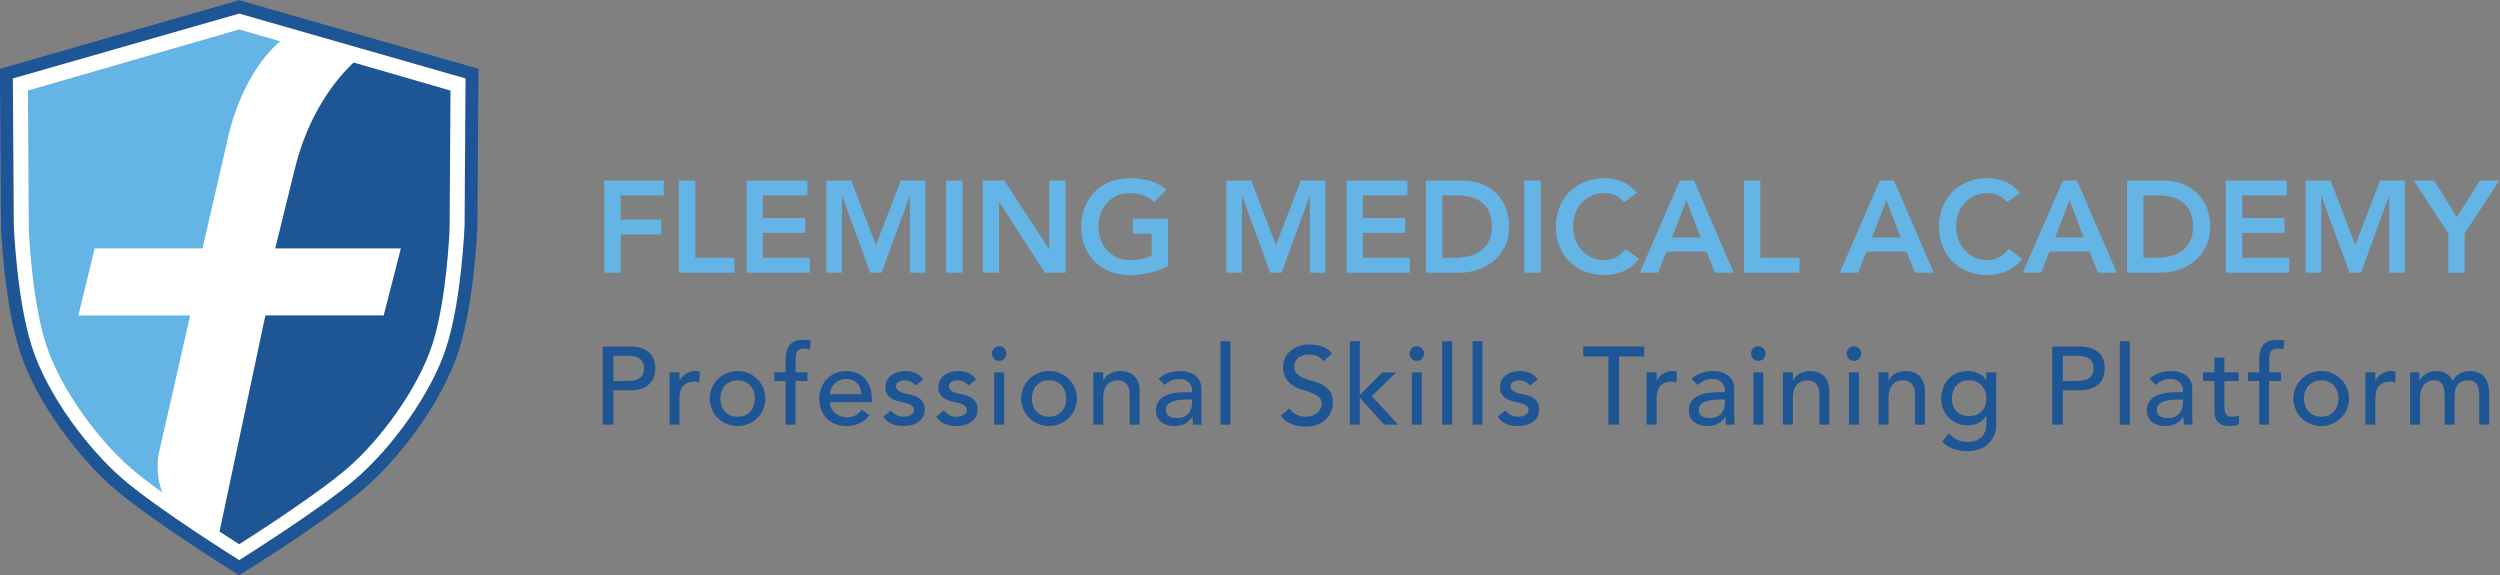 <?xml version="1.0" encoding="UTF-8" standalone="no"?>
<svg
   xmlns:dc="http://purl.org/dc/elements/1.1/"
   xmlns:cc="http://creativecommons.org/ns#"
   xmlns:rdf="http://www.w3.org/1999/02/22-rdf-syntax-ns#"
   xmlns:svg="http://www.w3.org/2000/svg"
   xmlns="http://www.w3.org/2000/svg"
   xmlns:sodipodi="http://sodipodi.sourceforge.net/DTD/sodipodi-0.dtd"
   xmlns:inkscape="http://www.inkscape.org/namespaces/inkscape"
   version="1.1"
   id="svg2"
   xml:space="preserve"
   width="780.307"
   height="179.539"
   viewBox="0 0 780.307 179.539"
   sodipodi:docname="fleming-medical-academy-header-v2.svg"
   inkscape:version="1.0.1 (3bc2e813f5, 2020-09-07)"><rect x="0" y="0" width="780.307" height="179.539" fill="#808080" stroke="none"/><title
     id="title1390">Fleming Medical Academy</title><defs
     id="defs6"><clipPath
       clipPathUnits="userSpaceOnUse"
       id="clipPath18"><path
         d="M 0,252.458 H 710.719 V 0 H 0 Z"
         id="path16" /></clipPath></defs><sodipodi:namedview
     pagecolor="#ffffff"
     bordercolor="#666666"
     borderopacity="1"
     objecttolerance="10"
     gridtolerance="10"
     guidetolerance="10"
     inkscape:pageopacity="0"
     inkscape:pageshadow="2"
     inkscape:window-width="1920"
     inkscape:window-height="1017"
     id="namedview4"
     showgrid="false"
     fit-margin-top="0"
     fit-margin-left="0"
     fit-margin-right="0"
     fit-margin-bottom="0"
     inkscape:zoom="1.2916498"
     inkscape:cx="397.12089"
     inkscape:cy="96.737952"
     inkscape:window-x="-8"
     inkscape:window-y="-8"
     inkscape:window-maximized="1"
     inkscape:current-layer="g10" /><g
     id="g10"
     inkscape:groupmode="layer"
     inkscape:label="Fleming Medical Academy Logo_FA"
     transform="matrix(1.333,0,0,-1.333,-83.66,258.075)"><g
       id="g1388"><g
         id="g20"
         transform="translate(118.768,191.834)"><path
           d="m 0,0 -0.809,-0.231 -51.642,-14.802 -2.139,-0.613 0.014,-2.227 0.219,-33.559 v -0.047 l 0.002,-0.047 c 0.027,-0.707 0.713,-17.447 4.297,-28.547 3.956,-12.25 14.006,-24.901 21.671,-31.471 8.17,-7.002 26.073,-18.219 26.831,-18.693 L 0,-131.21 l 1.556,0.973 c 0.758,0.474 18.661,11.691 26.831,18.693 7.664,6.57 17.715,19.22 21.671,31.471 3.584,11.1 4.27,27.84 4.297,28.547 l 0.002,0.047 v 0.047 l 0.219,33.559 0.014,2.227 -2.14,0.613 -51.641,14.802 z"
           style="fill:#ffffff;fill-opacity:1;fill-rule:nonzero;stroke:none"
           id="path22" /></g><g
         id="g24"
         transform="translate(118.768,193.557)"><path
           d="m 0,0 -0.83,-0.238 -52.997,-15.19 -2.196,-0.629 0.014,-2.285 0.225,-34.44 v -0.049 l 0.002,-0.048 c 0.028,-0.725 0.732,-17.905 4.41,-29.296 4.059,-12.572 14.374,-25.555 22.24,-32.296 8.384,-7.187 26.757,-18.698 27.535,-19.185 l 1.597,-0.998 1.597,0.998 c 0.778,0.487 19.151,11.998 27.535,19.185 7.866,6.741 18.18,19.723 22.24,32.296 3.677,11.391 4.381,28.571 4.41,29.296 l 0.002,0.048 v 0.049 l 0.225,34.44 0.014,2.285 -2.196,0.629 -52.997,15.19 z m 0,-3.132 52.998,-15.19 -0.225,-34.44 c 0,0 -0.674,-17.36 -4.267,-28.488 C 44.913,-92.377 35.481,-105.063 27.172,-112.185 18.863,-119.307 0,-131.103 0,-131.103 c 0,0 -18.864,11.796 -27.173,18.918 -8.308,7.122 -17.74,19.808 -21.333,30.935 -3.593,11.128 -4.267,28.488 -4.267,28.488 l -0.225,34.44 L 0,-3.132"
           style="fill:#1e5594;fill-opacity:1;fill-rule:nonzero;stroke:none"
           id="path26" /></g><g
         id="g28"
         transform="translate(99.804,86.827)"><path
           d="m 0,0 7.49,32.909 h -26.173 l 3.798,15.7 h 25.257 l 5.752,24.94 c 0,0 2.603,15.003 12.411,23.566 l -9.572,2.768 -49.474,-14.308 0.209,-32.441 c 0,0 0.629,-16.351 3.984,-26.833 3.354,-10.482 12.158,-22.432 19.915,-29.14 1.975,-1.709 4.591,-3.703 7.391,-5.726 C 0.078,-6.301 -0.362,-3.494 0,0"
           style="fill:#64b5e6;fill-opacity:1;fill-rule:nonzero;stroke:none"
           id="path30" /></g><g
         id="g32"
         transform="translate(145.563,178.96)"><path
           d="m 0,0 c -2.277,-2.118 -4.685,-4.937 -7.047,-8.702 -3.101,-4.945 -5.301,-10.401 -6.695,-16.069 l -4.614,-18.753 H 11.057 L 7.039,-59.213 H -20.665 L -31.4,-109.825 c 2.756,-1.8 4.605,-2.967 4.605,-2.967 0,0 17.609,11.11 25.366,17.819 7.757,6.708 16.561,18.659 19.915,29.14 C 21.841,-55.351 22.47,-39 22.47,-39 l 0.209,32.441 z"
           style="fill:#1e5594;fill-opacity:1;fill-rule:nonzero;stroke:none"
           id="path34" /></g></g><g
       id="g36"
       transform="translate(204.24,151.325)"><path
         d="M 0,0 H 13.924 V -3.473 H 3.839 v -5.668 h 9.506 v -3.472 H 3.839 v -8.958 H 0 Z"
         style="fill:#64b5e6;fill-opacity:1;fill-rule:nonzero;stroke:none"
         id="path38" /></g><g
       id="g40"
       transform="translate(221.728,151.325)"><path
         d="m 0,0 h 3.839 v -18.098 h 9.171 v -3.473 H 0 Z"
         style="fill:#64b5e6;fill-opacity:1;fill-rule:nonzero;stroke:none"
         id="path42" /></g><g
       id="g44"
       transform="translate(237.542,151.325)"><path
         d="M 0,0 H 14.289 V -3.473 H 3.839 v -5.301 h 9.902 v -3.474 H 3.839 v -5.85 h 10.999 v -3.473 H 0 Z"
         style="fill:#64b5e6;fill-opacity:1;fill-rule:nonzero;stroke:none"
         id="path46" /></g><g
       id="g48"
       transform="translate(256.248,151.325)"><path
         d="M 0,0 H 5.851 L 11.608,-15.112 17.429,0 h 5.788 V -21.571 H 19.561 V -3.656 H 19.5 l -6.551,-17.915 h -2.68 L 3.718,-3.656 H 3.656 V -21.571 H 0 Z"
         style="fill:#64b5e6;fill-opacity:1;fill-rule:nonzero;stroke:none"
         id="path50" /></g><path
       d="m 284.279,151.325 h 3.839 v -21.571 h -3.839 z"
       style="fill:#64b5e6;fill-opacity:1;fill-rule:nonzero;stroke:none"
       id="path52" /><g
       id="g54"
       transform="translate(292.841,151.325)"><path
         d="M 0,0 H 5.088 L 15.539,-16.026 H 15.6 V 0 h 3.838 V -21.571 H 14.563 L 3.899,-5.027 H 3.839 V -21.571 H 0 Z"
         style="fill:#64b5e6;fill-opacity:1;fill-rule:nonzero;stroke:none"
         id="path56" /></g><g
       id="g58"
       transform="translate(336.257,131.337)"><path
         d="m 0,0 c -2.661,-1.422 -5.637,-2.133 -8.927,-2.133 -1.666,0 -3.194,0.27 -4.586,0.808 -1.391,0.538 -2.59,1.3 -3.594,2.285 -1.006,0.985 -1.793,2.168 -2.362,3.55 -0.569,1.381 -0.853,2.914 -0.853,4.6 0,1.727 0.284,3.295 0.853,4.707 0.569,1.412 1.356,2.616 2.362,3.612 1.004,0.994 2.203,1.761 3.594,2.3 1.392,0.538 2.92,0.807 4.586,0.807 1.646,0 3.189,-0.198 4.631,-0.595 1.442,-0.395 2.732,-1.101 3.869,-2.117 L -3.26,14.96 c -0.69,0.671 -1.528,1.188 -2.513,1.555 -0.986,0.365 -2.027,0.547 -3.123,0.547 -1.118,0 -2.128,-0.198 -3.032,-0.593 -0.904,-0.397 -1.681,-0.945 -2.331,-1.646 -0.65,-0.701 -1.153,-1.518 -1.508,-2.453 -0.356,-0.934 -0.533,-1.939 -0.533,-3.016 0,-1.158 0.177,-2.224 0.533,-3.199 0.355,-0.975 0.858,-1.818 1.508,-2.529 0.65,-0.711 1.427,-1.27 2.331,-1.676 0.904,-0.406 1.914,-0.609 3.032,-0.609 0.974,0 1.893,0.092 2.757,0.274 0.863,0.183 1.63,0.467 2.3,0.854 V 7.557 H -8.257 V 11.03 H 0 Z"
         style="fill:#64b5e6;fill-opacity:1;fill-rule:nonzero;stroke:none"
         id="path60" /></g><g
       id="g62"
       transform="translate(349.907,151.325)"><path
         d="M 0,0 H 5.851 L 11.608,-15.112 17.429,0 h 5.788 V -21.571 H 19.561 V -3.656 H 19.5 l -6.551,-17.915 h -2.68 L 3.718,-3.656 H 3.656 V -21.571 H 0 Z"
         style="fill:#64b5e6;fill-opacity:1;fill-rule:nonzero;stroke:none"
         id="path64" /></g><g
       id="g66"
       transform="translate(378.03,151.325)"><path
         d="M 0,0 H 14.289 V -3.473 H 3.839 v -5.301 h 9.902 v -3.474 H 3.839 v -5.85 h 10.999 v -3.473 H 0 Z"
         style="fill:#64b5e6;fill-opacity:1;fill-rule:nonzero;stroke:none"
         id="path68" /></g><g
       id="g70"
       transform="translate(403.348,133.227)"><path
         d="m 0,0 c 1.198,0 2.33,0.137 3.396,0.411 1.067,0.275 1.997,0.701 2.789,1.279 0.792,0.58 1.417,1.331 1.874,2.255 0.457,0.924 0.685,2.046 0.685,3.367 0,1.299 -0.203,2.417 -0.609,3.352 -0.406,0.934 -0.971,1.69 -1.692,2.27 -0.72,0.579 -1.574,1.005 -2.558,1.279 -0.987,0.274 -2.068,0.412 -3.245,0.412 H -2.864 V 0 Z m -6.703,18.098 h 8.5 c 1.422,0 2.793,-0.218 4.113,-0.656 1.32,-0.436 2.488,-1.101 3.504,-1.995 1.016,-0.894 1.828,-2.016 2.438,-3.367 0.609,-1.351 0.914,-2.939 0.914,-4.768 0,-1.848 -0.351,-3.448 -1.051,-4.798 C 11.014,1.162 10.11,0.046 9.003,-0.838 7.896,-1.722 6.667,-2.382 5.316,-2.818 3.965,-3.256 2.64,-3.474 1.34,-3.474 h -8.043 z"
         style="fill:#64b5e6;fill-opacity:1;fill-rule:nonzero;stroke:none"
         id="path72" /></g><path
       d="m 419.678,151.325 h 3.839 v -21.571 h -3.839 z"
       style="fill:#64b5e6;fill-opacity:1;fill-rule:nonzero;stroke:none"
       id="path74" /><g
       id="g76"
       transform="translate(443.048,146.267)"><path
         d="m 0,0 c -0.792,0.854 -1.56,1.422 -2.301,1.706 -0.741,0.284 -1.488,0.427 -2.239,0.427 -1.117,0 -2.128,-0.198 -3.031,-0.594 -0.905,-0.396 -1.682,-0.944 -2.331,-1.645 -0.651,-0.702 -1.154,-1.519 -1.508,-2.454 -0.357,-0.934 -0.533,-1.939 -0.533,-3.015 0,-1.158 0.176,-2.225 0.533,-3.199 0.354,-0.976 0.857,-1.819 1.508,-2.53 0.649,-0.711 1.426,-1.269 2.331,-1.675 0.903,-0.407 1.914,-0.61 3.031,-0.61 0.873,0 1.722,0.208 2.544,0.625 0.823,0.416 1.589,1.081 2.301,1.995 l 3.168,-2.254 c -0.975,-1.34 -2.163,-2.316 -3.565,-2.925 -1.401,-0.61 -2.894,-0.914 -4.478,-0.914 -1.666,0 -3.195,0.269 -4.586,0.807 -1.392,0.538 -2.59,1.3 -3.595,2.285 -1.006,0.986 -1.793,2.168 -2.361,3.55 -0.57,1.381 -0.854,2.914 -0.854,4.601 0,1.726 0.284,3.295 0.854,4.707 0.568,1.412 1.355,2.615 2.361,3.611 1.005,0.994 2.203,1.762 3.595,2.3 1.391,0.538 2.92,0.807 4.586,0.807 1.462,0 2.818,-0.258 4.067,-0.777 C 0.746,4.312 1.909,3.433 2.985,2.194 Z"
         style="fill:#64b5e6;fill-opacity:1;fill-rule:nonzero;stroke:none"
         id="path78" /></g><g
       id="g80"
       transform="translate(460.963,137.98)"><path
         d="M 0,0 -3.32,8.774 -6.703,0 Z m -4.875,13.345 h 3.321 L 7.739,-8.227 H 3.352 l -2.011,4.936 h -9.354 l -1.95,-4.936 h -4.296 z"
         style="fill:#64b5e6;fill-opacity:1;fill-rule:nonzero;stroke:none"
         id="path82" /></g><g
       id="g84"
       transform="translate(471.109,151.325)"><path
         d="m 0,0 h 3.839 v -18.098 h 9.171 v -3.473 H 0 Z"
         style="fill:#64b5e6;fill-opacity:1;fill-rule:nonzero;stroke:none"
         id="path86" /></g><g
       id="g88"
       transform="translate(507.792,137.98)"><path
         d="M 0,0 -3.32,8.774 -6.703,0 Z m -4.875,13.345 h 3.321 L 7.739,-8.227 H 3.352 l -2.011,4.936 h -9.354 l -1.95,-4.936 h -4.296 z"
         style="fill:#64b5e6;fill-opacity:1;fill-rule:nonzero;stroke:none"
         id="path90" /></g><g
       id="g92"
       transform="translate(532.746,146.267)"><path
         d="m 0,0 c -0.792,0.854 -1.56,1.422 -2.301,1.706 -0.741,0.284 -1.488,0.427 -2.239,0.427 -1.117,0 -2.128,-0.198 -3.031,-0.594 -0.905,-0.396 -1.682,-0.944 -2.331,-1.645 -0.651,-0.702 -1.154,-1.519 -1.508,-2.454 -0.357,-0.934 -0.533,-1.939 -0.533,-3.015 0,-1.158 0.176,-2.225 0.533,-3.199 0.354,-0.976 0.857,-1.819 1.508,-2.53 0.649,-0.711 1.426,-1.269 2.331,-1.675 0.903,-0.407 1.914,-0.61 3.031,-0.61 0.873,0 1.722,0.208 2.544,0.625 0.823,0.416 1.589,1.081 2.301,1.995 l 3.168,-2.254 c -0.975,-1.34 -2.163,-2.316 -3.565,-2.925 -1.401,-0.61 -2.894,-0.914 -4.478,-0.914 -1.666,0 -3.195,0.269 -4.586,0.807 -1.392,0.538 -2.59,1.3 -3.595,2.285 -1.006,0.986 -1.793,2.168 -2.361,3.55 -0.57,1.381 -0.854,2.914 -0.854,4.601 0,1.726 0.284,3.295 0.854,4.707 0.568,1.412 1.355,2.615 2.361,3.611 1.005,0.994 2.203,1.762 3.595,2.3 1.391,0.538 2.92,0.807 4.586,0.807 1.462,0 2.818,-0.258 4.067,-0.777 C 0.746,4.312 1.909,3.433 2.985,2.194 Z"
         style="fill:#64b5e6;fill-opacity:1;fill-rule:nonzero;stroke:none"
         id="path94" /></g><g
       id="g96"
       transform="translate(550.66,137.98)"><path
         d="M 0,0 -3.32,8.774 -6.703,0 Z m -4.875,13.345 h 3.321 L 7.739,-8.227 H 3.352 l -2.011,4.936 h -9.354 l -1.95,-4.936 h -4.296 z"
         style="fill:#64b5e6;fill-opacity:1;fill-rule:nonzero;stroke:none"
         id="path98" /></g><g
       id="g100"
       transform="translate(567.51,133.227)"><path
         d="m 0,0 c 1.198,0 2.33,0.137 3.396,0.411 1.067,0.275 1.997,0.701 2.789,1.279 0.792,0.58 1.417,1.331 1.874,2.255 0.457,0.924 0.685,2.046 0.685,3.367 0,1.299 -0.203,2.417 -0.609,3.352 -0.406,0.934 -0.971,1.69 -1.692,2.27 -0.72,0.579 -1.574,1.005 -2.558,1.279 -0.987,0.274 -2.068,0.412 -3.245,0.412 H -2.864 V 0 Z m -6.703,18.098 h 8.5 c 1.422,0 2.793,-0.218 4.113,-0.656 1.32,-0.436 2.488,-1.101 3.504,-1.995 1.016,-0.894 1.828,-2.016 2.438,-3.367 0.609,-1.351 0.914,-2.939 0.914,-4.768 0,-1.848 -0.351,-3.448 -1.051,-4.798 C 11.014,1.162 10.11,0.046 9.003,-0.838 7.896,-1.722 6.667,-2.382 5.316,-2.818 3.965,-3.256 2.64,-3.474 1.34,-3.474 h -8.043 z"
         style="fill:#64b5e6;fill-opacity:1;fill-rule:nonzero;stroke:none"
         id="path102" /></g><g
       id="g104"
       transform="translate(583.931,151.325)"><path
         d="M 0,0 H 14.289 V -3.473 H 3.839 v -5.301 h 9.902 v -3.474 H 3.839 v -5.85 h 10.999 v -3.473 H 0 Z"
         style="fill:#64b5e6;fill-opacity:1;fill-rule:nonzero;stroke:none"
         id="path106" /></g><g
       id="g108"
       transform="translate(602.638,151.325)"><path
         d="M 0,0 H 5.851 L 11.608,-15.112 17.429,0 h 5.788 V -21.571 H 19.561 V -3.656 H 19.5 l -6.551,-17.915 h -2.68 L 3.718,-3.656 H 3.656 V -21.571 H 0 Z"
         style="fill:#64b5e6;fill-opacity:1;fill-rule:nonzero;stroke:none"
         id="path110" /></g><g
       id="g112"
       transform="translate(636.031,138.985)"><path
         d="M 0,0 -8.104,12.34 H -3.29 L 2.011,3.748 7.374,12.34 h 4.57 L 3.839,0 V -9.231 H 0 Z"
         style="fill:#64b5e6;fill-opacity:1;fill-rule:nonzero;stroke:none"
         id="path114" /></g><g
       id="g1378"><g
         id="g116"
         transform="translate(206.378,104.401)"><path
           d="M 0,0 H 3.258 C 3.74,0 4.219,0.039 4.692,0.117 5.167,0.194 5.589,0.337 5.96,0.543 6.33,0.75 6.628,1.048 6.852,1.436 7.075,1.823 7.187,2.327 7.187,2.948 7.187,3.568 7.075,4.072 6.852,4.461 6.628,4.849 6.33,5.146 5.96,5.353 5.589,5.56 5.167,5.701 4.692,5.779 4.219,5.856 3.74,5.896 3.258,5.896 H 0 Z M -2.482,8.067 H 3.956 C 5.128,8.067 6.093,7.908 6.852,7.589 7.61,7.27 8.209,6.865 8.648,6.374 9.088,5.883 9.394,5.331 9.566,4.719 9.738,4.107 9.825,3.517 9.825,2.948 9.825,2.379 9.738,1.788 9.566,1.177 9.394,0.564 9.088,0.014 8.648,-0.478 8.209,-0.969 7.61,-1.374 6.852,-1.693 6.093,-2.013 5.128,-2.172 3.956,-2.172 H 0 v -8.066 h -2.482 z"
           style="fill:#1e5594;fill-opacity:1;fill-rule:nonzero;stroke:none"
           id="path118" /></g><g
         id="g120"
         transform="translate(219.538,106.418)"><path
           d="m 0,0 h 2.327 v -1.888 h 0.052 c 0.155,0.327 0.362,0.624 0.621,0.892 0.258,0.267 0.547,0.495 0.866,0.685 0.319,0.19 0.667,0.34 1.047,0.453 C 5.292,0.254 5.671,0.31 6.051,0.31 6.43,0.31 6.774,0.258 7.085,0.154 L 6.981,-2.354 c -0.19,0.052 -0.379,0.095 -0.569,0.13 -0.189,0.035 -0.379,0.052 -0.568,0.052 -1.138,0 -2.009,-0.319 -2.612,-0.957 C 2.629,-3.767 2.327,-4.758 2.327,-6.103 v -6.153 H 0 Z"
           style="fill:#1e5594;fill-opacity:1;fill-rule:nonzero;stroke:none"
           id="path122" /></g><g
         id="g124"
         transform="translate(231.431,100.29)"><path
           d="m 0,0 c 0,-0.621 0.095,-1.194 0.284,-1.72 0.19,-0.525 0.457,-0.973 0.802,-1.344 0.345,-0.371 0.767,-0.664 1.267,-0.879 0.5,-0.216 1.06,-0.324 1.68,-0.324 0.621,0 1.181,0.108 1.681,0.324 0.5,0.215 0.922,0.508 1.267,0.879 0.344,0.371 0.612,0.819 0.801,1.344 0.19,0.526 0.285,1.099 0.285,1.72 0,0.62 -0.095,1.193 -0.285,1.719 C 7.593,2.245 7.325,2.692 6.981,3.063 6.636,3.435 6.214,3.727 5.714,3.942 5.214,4.158 4.654,4.266 4.033,4.266 3.413,4.266 2.853,4.158 2.353,3.942 1.853,3.727 1.431,3.435 1.086,3.063 0.741,2.692 0.474,2.245 0.284,1.719 0.095,1.193 0,0.62 0,0 m -2.482,0 c 0,0.896 0.169,1.732 0.504,2.508 0.336,0.775 0.797,1.456 1.383,2.043 0.586,0.585 1.276,1.047 2.069,1.383 C 2.267,6.27 3.12,6.437 4.033,6.437 4.947,6.437 5.8,6.27 6.593,5.934 7.386,5.598 8.075,5.136 8.662,4.551 9.247,3.964 9.709,3.283 10.045,2.508 10.381,1.732 10.549,0.896 10.549,0 c 0,-0.896 -0.168,-1.737 -0.504,-2.521 C 9.709,-3.306 9.247,-3.986 8.662,-4.563 8.075,-5.142 7.386,-5.598 6.593,-5.934 5.8,-6.271 4.947,-6.438 4.033,-6.438 c -0.913,0 -1.766,0.167 -2.559,0.504 -0.793,0.336 -1.483,0.792 -2.069,1.371 -0.586,0.577 -1.047,1.257 -1.383,2.042 -0.335,0.784 -0.504,1.625 -0.504,2.521"
           style="fill:#1e5594;fill-opacity:1;fill-rule:nonzero;stroke:none"
           id="path126" /></g><g
         id="g128"
         transform="translate(246.712,104.401)"><path
           d="M 0,0 H -2.638 V 2.018 H 0 v 2.74 c 0,1.638 0.314,2.857 0.943,3.658 0.63,0.802 1.711,1.203 3.245,1.203 0.259,0 0.531,-0.01 0.815,-0.026 C 5.287,9.575 5.594,9.523 5.921,9.438 L 5.662,7.369 C 5.438,7.455 5.223,7.516 5.016,7.55 4.81,7.585 4.585,7.602 4.344,7.602 3.913,7.602 3.568,7.537 3.31,7.408 3.051,7.278 2.849,7.094 2.702,6.853 2.556,6.61 2.46,6.322 2.418,5.986 2.374,5.649 2.353,5.266 2.353,4.835 V 2.018 H 5.119 V 0 H 2.327 V -10.238 H 0 Z"
           style="fill:#1e5594;fill-opacity:1;fill-rule:nonzero;stroke:none"
           id="path130" /></g><g
         id="g132"
         transform="translate(264.423,101.298)"><path
           d="m 0,0 c -0.018,0.518 -0.1,0.991 -0.246,1.423 -0.147,0.431 -0.366,0.805 -0.659,1.124 -0.293,0.319 -0.659,0.569 -1.099,0.75 -0.439,0.181 -0.952,0.271 -1.538,0.271 -0.569,0 -1.091,-0.107 -1.564,-0.323 C -5.581,3.029 -5.981,2.749 -6.309,2.405 -6.637,2.06 -6.891,1.677 -7.071,1.254 -7.253,0.832 -7.343,0.414 -7.343,0 Z m -7.343,-1.861 c 0,-0.535 0.116,-1.022 0.349,-1.461 0.232,-0.44 0.539,-0.815 0.918,-1.125 0.379,-0.31 0.818,-0.552 1.318,-0.724 0.5,-0.172 1.018,-0.259 1.552,-0.259 0.724,0 1.352,0.169 1.888,0.505 0.534,0.336 1.025,0.779 1.473,1.331 l 1.758,-1.344 c -1.293,-1.672 -3.102,-2.508 -5.43,-2.508 -0.965,0 -1.839,0.164 -2.624,0.491 -0.785,0.327 -1.448,0.78 -1.991,1.357 -0.543,0.577 -0.961,1.259 -1.254,2.043 -0.293,0.784 -0.439,1.633 -0.439,2.547 0,0.913 0.159,1.762 0.478,2.547 0.319,0.784 0.758,1.465 1.319,2.042 0.559,0.577 1.228,1.03 2.004,1.357 0.775,0.328 1.62,0.492 2.534,0.492 1.086,0 2.004,-0.19 2.753,-0.569 C 0.013,4.481 0.629,3.986 1.111,3.374 1.594,2.763 1.943,2.073 2.159,1.306 2.374,0.539 2.482,-0.241 2.482,-1.034 v -0.827 z"
           style="fill:#1e5594;fill-opacity:1;fill-rule:nonzero;stroke:none"
           id="path134" /></g><g
         id="g136"
         transform="translate(277.117,103.341)"><path
           d="m 0,0 c -0.275,0.345 -0.616,0.634 -1.021,0.866 -0.405,0.233 -0.901,0.349 -1.487,0.349 -0.552,0 -1.03,-0.116 -1.434,-0.349 -0.406,-0.232 -0.608,-0.573 -0.608,-1.021 0,-0.363 0.116,-0.656 0.349,-0.879 0.232,-0.225 0.508,-0.405 0.827,-0.543 0.319,-0.139 0.659,-0.241 1.021,-0.311 0.363,-0.069 0.672,-0.129 0.931,-0.18 0.5,-0.121 0.97,-0.268 1.409,-0.44 0.44,-0.173 0.819,-0.396 1.138,-0.673 0.318,-0.275 0.568,-0.611 0.75,-1.007 C 2.056,-4.585 2.146,-5.067 2.146,-5.637 2.146,-6.326 2,-6.916 1.707,-7.407 1.413,-7.898 1.034,-8.3 0.569,-8.61 0.104,-8.92 -0.427,-9.145 -1.021,-9.282 -1.615,-9.42 -2.215,-9.489 -2.818,-9.489 c -1.017,0 -1.91,0.155 -2.676,0.466 -0.767,0.31 -1.452,0.878 -2.056,1.706 l 1.759,1.448 c 0.379,-0.38 0.801,-0.716 1.267,-1.009 0.465,-0.293 1.034,-0.439 1.706,-0.439 0.293,0 0.59,0.03 0.892,0.09 0.301,0.061 0.569,0.156 0.802,0.285 0.232,0.13 0.422,0.293 0.568,0.491 0.147,0.198 0.22,0.427 0.22,0.685 0,0.345 -0.107,0.629 -0.323,0.854 -0.216,0.224 -0.475,0.4 -0.776,0.529 -0.301,0.13 -0.621,0.234 -0.957,0.311 -0.336,0.077 -0.632,0.142 -0.891,0.194 -0.5,0.12 -0.975,0.258 -1.422,0.413 -0.449,0.155 -0.845,0.362 -1.19,0.621 -0.345,0.258 -0.621,0.585 -0.827,0.983 -0.207,0.396 -0.31,0.887 -0.31,1.473 0,0.638 0.133,1.194 0.4,1.668 0.268,0.474 0.621,0.866 1.061,1.176 0.439,0.311 0.939,0.543 1.499,0.698 0.56,0.156 1.125,0.233 1.694,0.233 C -1.551,3.387 -0.759,3.231 0,2.922 0.759,2.611 1.361,2.095 1.811,1.37 Z"
           style="fill:#1e5594;fill-opacity:1;fill-rule:nonzero;stroke:none"
           id="path138" /></g><g
         id="g140"
         transform="translate(289.502,103.341)"><path
           d="m 0,0 c -0.275,0.345 -0.616,0.634 -1.021,0.866 -0.405,0.233 -0.901,0.349 -1.487,0.349 -0.552,0 -1.03,-0.116 -1.434,-0.349 -0.406,-0.232 -0.608,-0.573 -0.608,-1.021 0,-0.363 0.116,-0.656 0.349,-0.879 0.232,-0.225 0.508,-0.405 0.827,-0.543 0.319,-0.139 0.659,-0.241 1.021,-0.311 0.363,-0.069 0.672,-0.129 0.931,-0.18 0.5,-0.121 0.97,-0.268 1.409,-0.44 0.44,-0.173 0.819,-0.396 1.138,-0.673 0.318,-0.275 0.568,-0.611 0.75,-1.007 C 2.056,-4.585 2.146,-5.067 2.146,-5.637 2.146,-6.326 2,-6.916 1.707,-7.407 1.413,-7.898 1.034,-8.3 0.569,-8.61 0.104,-8.92 -0.427,-9.145 -1.021,-9.282 -1.615,-9.42 -2.215,-9.489 -2.818,-9.489 c -1.017,0 -1.91,0.155 -2.676,0.466 -0.767,0.31 -1.452,0.878 -2.056,1.706 l 1.759,1.448 c 0.379,-0.38 0.801,-0.716 1.267,-1.009 0.465,-0.293 1.034,-0.439 1.706,-0.439 0.293,0 0.59,0.03 0.892,0.09 0.301,0.061 0.569,0.156 0.802,0.285 0.232,0.13 0.422,0.293 0.568,0.491 0.147,0.198 0.22,0.427 0.22,0.685 0,0.345 -0.107,0.629 -0.323,0.854 -0.216,0.224 -0.475,0.4 -0.776,0.529 -0.301,0.13 -0.621,0.234 -0.957,0.311 -0.336,0.077 -0.632,0.142 -0.891,0.194 -0.5,0.12 -0.975,0.258 -1.422,0.413 -0.449,0.155 -0.845,0.362 -1.19,0.621 -0.345,0.258 -0.621,0.585 -0.827,0.983 -0.207,0.396 -0.31,0.887 -0.31,1.473 0,0.638 0.133,1.194 0.4,1.668 0.268,0.474 0.621,0.866 1.061,1.176 0.439,0.311 0.939,0.543 1.499,0.698 0.56,0.156 1.125,0.233 1.694,0.233 C -1.551,3.387 -0.759,3.231 0,2.922 0.759,2.611 1.361,2.095 1.811,1.37 Z"
           style="fill:#1e5594;fill-opacity:1;fill-rule:nonzero;stroke:none"
           id="path142" /></g><path
         d="m 295.551,106.418 h 2.327 V 94.162 h -2.327 z m -0.543,4.396 c 0,0.465 0.168,0.865 0.504,1.202 0.336,0.336 0.738,0.504 1.203,0.504 0.465,0 0.866,-0.168 1.202,-0.504 0.336,-0.337 0.505,-0.737 0.505,-1.202 0,-0.466 -0.169,-0.866 -0.505,-1.203 -0.336,-0.336 -0.737,-0.504 -1.202,-0.504 -0.465,0 -0.867,0.168 -1.203,0.504 -0.336,0.337 -0.504,0.737 -0.504,1.203"
         style="fill:#1e5594;fill-opacity:1;fill-rule:nonzero;stroke:none"
         id="path144" /><g
         id="g146"
         transform="translate(304.368,100.29)"><path
           d="m 0,0 c 0,-0.621 0.095,-1.194 0.284,-1.72 0.19,-0.525 0.457,-0.973 0.802,-1.344 0.345,-0.371 0.767,-0.664 1.267,-0.879 0.5,-0.216 1.06,-0.324 1.68,-0.324 0.621,0 1.181,0.108 1.681,0.324 0.5,0.215 0.922,0.508 1.267,0.879 0.344,0.371 0.612,0.819 0.801,1.344 0.19,0.526 0.285,1.099 0.285,1.72 0,0.62 -0.095,1.193 -0.285,1.719 C 7.593,2.245 7.325,2.692 6.981,3.063 6.636,3.435 6.214,3.727 5.714,3.942 5.214,4.158 4.654,4.266 4.033,4.266 3.413,4.266 2.853,4.158 2.353,3.942 1.853,3.727 1.431,3.435 1.086,3.063 0.741,2.692 0.474,2.245 0.284,1.719 0.095,1.193 0,0.62 0,0 m -2.482,0 c 0,0.896 0.169,1.732 0.504,2.508 0.336,0.775 0.797,1.456 1.383,2.043 0.586,0.585 1.276,1.047 2.069,1.383 C 2.267,6.27 3.12,6.437 4.033,6.437 4.947,6.437 5.8,6.27 6.593,5.934 7.386,5.598 8.075,5.136 8.662,4.551 9.247,3.964 9.709,3.283 10.045,2.508 10.381,1.732 10.549,0.896 10.549,0 c 0,-0.896 -0.168,-1.737 -0.504,-2.521 C 9.709,-3.306 9.247,-3.986 8.662,-4.563 8.075,-5.142 7.386,-5.598 6.593,-5.934 5.8,-6.271 4.947,-6.438 4.033,-6.438 c -0.913,0 -1.766,0.167 -2.559,0.504 -0.793,0.336 -1.483,0.792 -2.069,1.371 -0.586,0.577 -1.047,1.257 -1.383,2.042 -0.335,0.784 -0.504,1.625 -0.504,2.521"
           style="fill:#1e5594;fill-opacity:1;fill-rule:nonzero;stroke:none"
           id="path148" /></g><g
         id="g150"
         transform="translate(318.743,106.418)"><path
           d="m 0,0 h 2.327 v -1.888 h 0.052 c 0.293,0.655 0.802,1.185 1.525,1.59 0.725,0.405 1.56,0.608 2.508,0.608 0.586,0 1.151,-0.09 1.694,-0.272 0.543,-0.181 1.017,-0.461 1.422,-0.84 0.405,-0.38 0.728,-0.866 0.97,-1.461 0.241,-0.594 0.361,-1.297 0.361,-2.107 v -7.886 H 8.532 v 7.239 c 0,0.57 -0.077,1.056 -0.232,1.461 -0.155,0.406 -0.363,0.733 -0.62,0.983 -0.259,0.25 -0.557,0.43 -0.893,0.543 -0.336,0.112 -0.684,0.168 -1.047,0.168 -0.482,0 -0.93,-0.077 -1.344,-0.233 C 3.982,-2.25 3.62,-2.495 3.31,-2.832 3,-3.168 2.758,-3.595 2.586,-4.111 2.413,-4.629 2.327,-5.24 2.327,-5.947 v -6.309 H 0 Z"
           style="fill:#1e5594;fill-opacity:1;fill-rule:nonzero;stroke:none"
           id="path152" /></g><g
         id="g154"
         transform="translate(340.643,100.058)"><path
           d="m 0,0 c -0.552,0 -1.116,-0.031 -1.693,-0.091 -0.578,-0.06 -1.104,-0.177 -1.578,-0.349 -0.474,-0.172 -0.862,-0.414 -1.163,-0.724 -0.301,-0.311 -0.453,-0.707 -0.453,-1.19 0,-0.707 0.238,-1.214 0.711,-1.525 0.475,-0.31 1.116,-0.465 1.927,-0.465 0.638,0 1.181,0.108 1.629,0.323 0.448,0.215 0.809,0.496 1.086,0.84 0.275,0.345 0.473,0.728 0.595,1.151 0.12,0.422 0.18,0.841 0.18,1.254 V 0 Z m -6.567,4.86 c 0.655,0.604 1.413,1.056 2.275,1.358 0.862,0.302 1.724,0.452 2.586,0.452 0.895,0 1.667,-0.112 2.313,-0.336 C 1.254,6.11 1.784,5.809 2.198,5.429 2.611,5.05 2.917,4.614 3.116,4.123 3.313,3.632 3.413,3.119 3.413,2.585 v -6.257 c 0,-0.431 0.009,-0.827 0.026,-1.189 0.017,-0.363 0.042,-0.707 0.078,-1.035 H 1.448 C 1.396,-5.275 1.37,-4.654 1.37,-4.034 H 1.318 c -0.516,-0.793 -1.129,-1.354 -1.835,-1.681 -0.707,-0.327 -1.525,-0.491 -2.457,-0.491 -0.568,0 -1.111,0.078 -1.629,0.233 -0.516,0.155 -0.968,0.388 -1.356,0.698 -0.389,0.31 -0.694,0.694 -0.918,1.151 -0.225,0.456 -0.337,0.986 -0.337,1.59 0,0.793 0.177,1.456 0.53,1.991 0.354,0.533 0.836,0.969 1.449,1.306 0.611,0.336 1.327,0.577 2.145,0.723 0.819,0.147 1.694,0.22 2.625,0.22 h 1.706 v 0.517 c 0,0.31 -0.06,0.621 -0.18,0.931 -0.122,0.31 -0.302,0.59 -0.543,0.84 -0.243,0.25 -0.543,0.448 -0.906,0.595 -0.362,0.146 -0.793,0.22 -1.293,0.22 -0.448,0 -0.84,-0.043 -1.175,-0.129 C -3.193,4.593 -3.499,4.485 -3.774,4.356 -4.051,4.227 -4.301,4.076 -4.524,3.903 -4.749,3.731 -4.964,3.567 -5.171,3.412 Z"
           style="fill:#1e5594;fill-opacity:1;fill-rule:nonzero;stroke:none"
           id="path156" /></g><path
         d="m 348.529,113.709 h 2.327 V 94.162 h -2.327 z"
         style="fill:#1e5594;fill-opacity:1;fill-rule:nonzero;stroke:none"
         id="path158" /><g
         id="g160"
         transform="translate(364.688,97.989)"><path
           d="m 0,0 c 0.448,-0.672 1.021,-1.168 1.72,-1.486 0.698,-0.32 1.418,-0.479 2.159,-0.479 0.413,0 0.836,0.065 1.267,0.194 0.43,0.129 0.823,0.324 1.176,0.583 0.353,0.257 0.642,0.577 0.866,0.956 C 7.412,0.146 7.524,0.586 7.524,1.086 7.524,1.793 7.3,2.331 6.852,2.702 6.403,3.073 5.848,3.383 5.185,3.633 4.521,3.883 3.797,4.124 3.013,4.357 2.228,4.59 1.504,4.913 0.841,5.326 c -0.664,0.414 -1.22,0.97 -1.668,1.668 -0.448,0.698 -0.672,1.642 -0.672,2.831 0,0.534 0.116,1.104 0.349,1.707 0.232,0.603 0.598,1.155 1.098,1.655 0.5,0.5 1.142,0.917 1.927,1.253 0.784,0.336 1.728,0.505 2.831,0.505 0.999,0 1.956,-0.138 2.87,-0.414 0.913,-0.276 1.715,-0.836 2.404,-1.68 L 7.964,11.015 c -0.311,0.482 -0.75,0.87 -1.318,1.164 -0.57,0.293 -1.216,0.439 -1.94,0.439 -0.689,0 -1.263,-0.091 -1.72,-0.271 C 2.529,12.165 2.163,11.933 1.888,11.648 1.612,11.364 1.418,11.058 1.306,10.73 1.193,10.402 1.138,10.101 1.138,9.825 1.138,9.05 1.361,8.455 1.811,8.041 2.258,7.628 2.814,7.292 3.478,7.033 4.142,6.774 4.865,6.542 5.649,6.335 6.434,6.128 7.158,5.839 7.821,5.469 8.485,5.098 9.041,4.599 9.489,3.969 9.938,3.34 10.161,2.474 10.161,1.371 10.161,0.491 9.993,-0.302 9.657,-1.008 9.321,-1.715 8.869,-2.31 8.3,-2.792 7.731,-3.274 7.059,-3.646 6.283,-3.903 5.508,-4.162 4.68,-4.292 3.801,-4.292 c -1.172,0 -2.284,0.207 -3.335,0.621 -1.052,0.413 -1.888,1.051 -2.508,1.913 z"
           style="fill:#1e5594;fill-opacity:1;fill-rule:nonzero;stroke:none"
           id="path162" /></g><g
         id="g164"
         transform="translate(378.831,113.71)"><path
           d="m 0,0 h 2.327 v -12.617 l 5.275,5.3 h 3.232 l -5.714,-5.559 6.205,-6.671 H 8.016 l -5.689,6.36 v -6.36 H 0 Z"
           style="fill:#1e5594;fill-opacity:1;fill-rule:nonzero;stroke:none"
           id="path166" /></g><path
         d="m 393.337,106.418 h 2.327 V 94.162 h -2.327 z m -0.543,4.396 c 0,0.465 0.168,0.865 0.504,1.202 0.335,0.336 0.737,0.504 1.202,0.504 0.465,0 0.866,-0.168 1.202,-0.504 0.336,-0.337 0.505,-0.737 0.505,-1.202 0,-0.466 -0.169,-0.866 -0.505,-1.203 -0.336,-0.336 -0.737,-0.504 -1.202,-0.504 -0.465,0 -0.867,0.168 -1.202,0.504 -0.336,0.337 -0.504,0.737 -0.504,1.203"
         style="fill:#1e5594;fill-opacity:1;fill-rule:nonzero;stroke:none"
         id="path168" /><path
         d="m 400.446,113.709 h 2.327 V 94.162 h -2.327 z"
         style="fill:#1e5594;fill-opacity:1;fill-rule:nonzero;stroke:none"
         id="path170" /><path
         d="m 407.556,113.709 h 2.327 V 94.162 h -2.327 z"
         style="fill:#1e5594;fill-opacity:1;fill-rule:nonzero;stroke:none"
         id="path172" /><g
         id="g174"
         transform="translate(421,103.341)"><path
           d="m 0,0 c -0.275,0.345 -0.616,0.634 -1.021,0.866 -0.405,0.233 -0.901,0.349 -1.487,0.349 -0.552,0 -1.03,-0.116 -1.434,-0.349 -0.406,-0.232 -0.608,-0.573 -0.608,-1.021 0,-0.363 0.116,-0.656 0.349,-0.879 0.232,-0.225 0.508,-0.405 0.827,-0.543 0.319,-0.139 0.659,-0.241 1.021,-0.311 0.363,-0.069 0.672,-0.129 0.931,-0.18 0.5,-0.121 0.97,-0.268 1.409,-0.44 0.44,-0.173 0.819,-0.396 1.138,-0.673 0.318,-0.275 0.568,-0.611 0.75,-1.007 C 2.056,-4.585 2.146,-5.067 2.146,-5.637 2.146,-6.326 2,-6.916 1.707,-7.407 1.413,-7.898 1.034,-8.3 0.569,-8.61 0.104,-8.92 -0.427,-9.145 -1.021,-9.282 -1.615,-9.42 -2.215,-9.489 -2.818,-9.489 c -1.017,0 -1.91,0.155 -2.676,0.466 -0.767,0.31 -1.452,0.878 -2.056,1.706 l 1.759,1.448 c 0.379,-0.38 0.801,-0.716 1.267,-1.009 0.465,-0.293 1.034,-0.439 1.706,-0.439 0.293,0 0.59,0.03 0.892,0.09 0.301,0.061 0.569,0.156 0.802,0.285 0.232,0.13 0.422,0.293 0.568,0.491 0.147,0.198 0.22,0.427 0.22,0.685 0,0.345 -0.107,0.629 -0.323,0.854 -0.216,0.224 -0.475,0.4 -0.776,0.529 -0.301,0.13 -0.621,0.234 -0.957,0.311 -0.336,0.077 -0.632,0.142 -0.891,0.194 -0.5,0.12 -0.975,0.258 -1.422,0.413 -0.449,0.155 -0.845,0.362 -1.19,0.621 -0.345,0.258 -0.621,0.585 -0.827,0.983 -0.207,0.396 -0.31,0.887 -0.31,1.473 0,0.638 0.133,1.194 0.4,1.668 0.268,0.474 0.621,0.866 1.061,1.176 0.439,0.311 0.939,0.543 1.499,0.698 0.56,0.156 1.125,0.233 1.694,0.233 C -1.551,3.387 -0.759,3.231 0,2.922 0.759,2.611 1.361,2.095 1.811,1.37 Z"
           style="fill:#1e5594;fill-opacity:1;fill-rule:nonzero;stroke:none"
           id="path176" /></g><g
         id="g178"
         transform="translate(439.384,110.141)"><path
           d="M 0,0 H -5.896 V 2.327 H 8.377 V 0 H 2.481 V -15.979 H 0 Z"
           style="fill:#1e5594;fill-opacity:1;fill-rule:nonzero;stroke:none"
           id="path180" /></g><g
         id="g182"
         transform="translate(448.329,106.418)"><path
           d="m 0,0 h 2.327 v -1.888 h 0.052 c 0.155,0.327 0.362,0.624 0.621,0.892 0.258,0.267 0.547,0.495 0.866,0.685 0.319,0.19 0.667,0.34 1.047,0.453 C 5.292,0.254 5.671,0.31 6.051,0.31 6.43,0.31 6.774,0.258 7.085,0.154 L 6.981,-2.354 c -0.19,0.052 -0.379,0.095 -0.569,0.13 -0.189,0.035 -0.379,0.052 -0.568,0.052 -1.138,0 -2.009,-0.319 -2.612,-0.957 C 2.629,-3.767 2.327,-4.758 2.327,-6.103 v -6.153 H 0 Z"
           style="fill:#1e5594;fill-opacity:1;fill-rule:nonzero;stroke:none"
           id="path184" /></g><g
         id="g186"
         transform="translate(465.42,100.058)"><path
           d="m 0,0 c -0.552,0 -1.116,-0.031 -1.693,-0.091 -0.578,-0.06 -1.104,-0.177 -1.578,-0.349 -0.474,-0.172 -0.862,-0.414 -1.163,-0.724 -0.301,-0.311 -0.453,-0.707 -0.453,-1.19 0,-0.707 0.238,-1.214 0.711,-1.525 0.475,-0.31 1.116,-0.465 1.927,-0.465 0.638,0 1.181,0.108 1.629,0.323 0.448,0.215 0.809,0.496 1.086,0.84 0.275,0.345 0.473,0.728 0.595,1.151 0.12,0.422 0.18,0.841 0.18,1.254 V 0 Z m -6.567,4.86 c 0.655,0.604 1.413,1.056 2.275,1.358 0.862,0.302 1.724,0.452 2.586,0.452 0.895,0 1.667,-0.112 2.313,-0.336 C 1.254,6.11 1.784,5.809 2.198,5.429 2.611,5.05 2.917,4.614 3.116,4.123 3.313,3.632 3.413,3.119 3.413,2.585 v -6.257 c 0,-0.431 0.009,-0.827 0.026,-1.189 0.017,-0.363 0.042,-0.707 0.078,-1.035 H 1.448 C 1.396,-5.275 1.37,-4.654 1.37,-4.034 H 1.318 c -0.516,-0.793 -1.129,-1.354 -1.835,-1.681 -0.707,-0.327 -1.525,-0.491 -2.457,-0.491 -0.568,0 -1.111,0.078 -1.629,0.233 -0.516,0.155 -0.968,0.388 -1.356,0.698 -0.389,0.31 -0.694,0.694 -0.918,1.151 -0.225,0.456 -0.337,0.986 -0.337,1.59 0,0.793 0.177,1.456 0.53,1.991 0.354,0.533 0.836,0.969 1.449,1.306 0.611,0.336 1.327,0.577 2.145,0.723 0.819,0.147 1.694,0.22 2.625,0.22 h 1.706 v 0.517 c 0,0.31 -0.06,0.621 -0.18,0.931 -0.122,0.31 -0.302,0.59 -0.543,0.84 -0.243,0.25 -0.543,0.448 -0.906,0.595 -0.362,0.146 -0.793,0.22 -1.293,0.22 -0.448,0 -0.84,-0.043 -1.175,-0.129 C -3.193,4.593 -3.499,4.485 -3.774,4.356 -4.051,4.227 -4.301,4.076 -4.524,3.903 -4.749,3.731 -4.964,3.567 -5.171,3.412 Z"
           style="fill:#1e5594;fill-opacity:1;fill-rule:nonzero;stroke:none"
           id="path188" /></g><path
         d="m 473.305,106.418 h 2.327 V 94.162 h -2.327 z m -0.543,4.396 c 0,0.465 0.168,0.865 0.504,1.202 0.336,0.336 0.738,0.504 1.202,0.504 0.466,0 0.867,-0.168 1.203,-0.504 0.336,-0.337 0.504,-0.737 0.504,-1.202 0,-0.466 -0.168,-0.866 -0.504,-1.203 -0.336,-0.336 -0.737,-0.504 -1.203,-0.504 -0.464,0 -0.866,0.168 -1.202,0.504 -0.336,0.337 -0.504,0.737 -0.504,1.203"
         style="fill:#1e5594;fill-opacity:1;fill-rule:nonzero;stroke:none"
         id="path190" /><g
         id="g192"
         transform="translate(480.234,106.418)"><path
           d="m 0,0 h 2.327 v -1.888 h 0.052 c 0.293,0.655 0.802,1.185 1.525,1.59 0.725,0.405 1.56,0.608 2.508,0.608 0.586,0 1.151,-0.09 1.694,-0.272 0.543,-0.181 1.017,-0.461 1.422,-0.84 0.405,-0.38 0.728,-0.866 0.97,-1.461 0.241,-0.594 0.361,-1.297 0.361,-2.107 v -7.886 H 8.532 v 7.239 c 0,0.57 -0.077,1.056 -0.232,1.461 -0.155,0.406 -0.363,0.733 -0.62,0.983 -0.259,0.25 -0.557,0.43 -0.893,0.543 -0.336,0.112 -0.684,0.168 -1.047,0.168 -0.482,0 -0.93,-0.077 -1.344,-0.233 C 3.982,-2.25 3.62,-2.495 3.31,-2.832 3,-3.168 2.758,-3.595 2.586,-4.111 2.413,-4.629 2.327,-5.24 2.327,-5.947 v -6.309 H 0 Z"
           style="fill:#1e5594;fill-opacity:1;fill-rule:nonzero;stroke:none"
           id="path194" /></g><path
         d="m 495.696,106.418 h 2.327 V 94.162 h -2.327 z m -0.543,4.396 c 0,0.465 0.168,0.865 0.504,1.202 0.336,0.336 0.737,0.504 1.202,0.504 0.466,0 0.866,-0.168 1.202,-0.504 0.336,-0.337 0.505,-0.737 0.505,-1.202 0,-0.466 -0.169,-0.866 -0.505,-1.203 -0.336,-0.336 -0.736,-0.504 -1.202,-0.504 -0.465,0 -0.866,0.168 -1.202,0.504 -0.336,0.337 -0.504,0.737 -0.504,1.203"
         style="fill:#1e5594;fill-opacity:1;fill-rule:nonzero;stroke:none"
         id="path196" /><g
         id="g198"
         transform="translate(502.625,106.418)"><path
           d="m 0,0 h 2.327 v -1.888 h 0.052 c 0.293,0.655 0.802,1.185 1.525,1.59 0.725,0.405 1.56,0.608 2.508,0.608 0.586,0 1.151,-0.09 1.694,-0.272 0.543,-0.181 1.017,-0.461 1.422,-0.84 0.405,-0.38 0.728,-0.866 0.97,-1.461 0.241,-0.594 0.361,-1.297 0.361,-2.107 v -7.886 H 8.532 v 7.239 c 0,0.57 -0.077,1.056 -0.232,1.461 -0.155,0.406 -0.363,0.733 -0.62,0.983 -0.259,0.25 -0.557,0.43 -0.893,0.543 -0.336,0.112 -0.684,0.168 -1.047,0.168 -0.482,0 -0.93,-0.077 -1.344,-0.233 C 3.982,-2.25 3.62,-2.495 3.31,-2.832 3,-3.168 2.758,-3.595 2.586,-4.111 2.413,-4.629 2.327,-5.24 2.327,-5.947 v -6.309 H 0 Z"
           style="fill:#1e5594;fill-opacity:1;fill-rule:nonzero;stroke:none"
           id="path200" /></g><g
         id="g202"
         transform="translate(523.826,104.556)"><path
           d="m 0,0 c -0.62,0 -1.181,-0.107 -1.681,-0.323 -0.5,-0.216 -0.922,-0.508 -1.266,-0.879 -0.345,-0.371 -0.613,-0.819 -0.802,-1.345 -0.189,-0.525 -0.284,-1.099 -0.284,-1.719 0,-1.241 0.362,-2.236 1.086,-2.986 0.723,-0.75 1.707,-1.125 2.947,-1.125 1.241,0 2.224,0.375 2.948,1.125 0.724,0.75 1.086,1.745 1.086,2.986 0,0.62 -0.096,1.194 -0.285,1.719 C 3.56,-2.021 3.292,-1.573 2.948,-1.202 2.603,-0.831 2.181,-0.539 1.681,-0.323 1.181,-0.107 0.621,0 0,0 m 6.36,-10.29 c 0,-0.931 -0.159,-1.779 -0.477,-2.547 -0.32,-0.767 -0.773,-1.431 -1.358,-1.991 -0.587,-0.56 -1.293,-0.995 -2.12,-1.306 -0.828,-0.309 -1.741,-0.465 -2.741,-0.465 -1.172,0 -2.245,0.164 -3.219,0.492 -0.973,0.327 -1.9,0.896 -2.779,1.706 l 1.577,1.964 c 0.603,-0.654 1.258,-1.15 1.965,-1.486 0.706,-0.336 1.508,-0.504 2.404,-0.504 0.863,0 1.577,0.125 2.147,0.375 0.568,0.25 1.021,0.573 1.357,0.97 0.336,0.396 0.572,0.849 0.711,1.356 0.138,0.509 0.207,1.022 0.207,1.539 v 1.81 H 3.956 C 3.508,-9.118 2.9,-9.666 2.134,-10.019 c -0.768,-0.353 -1.573,-0.53 -2.418,-0.53 -0.897,0 -1.729,0.159 -2.495,0.479 -0.767,0.318 -1.427,0.757 -1.978,1.318 -0.552,0.561 -0.982,1.224 -1.293,1.991 -0.31,0.767 -0.466,1.599 -0.466,2.495 0,0.896 0.147,1.737 0.441,2.521 0.292,0.784 0.711,1.47 1.254,2.056 0.543,0.585 1.197,1.043 1.965,1.37 0.766,0.327 1.624,0.491 2.572,0.491 0.827,0 1.633,-0.181 2.418,-0.543 C 2.918,1.268 3.533,0.759 3.982,0.104 H 4.034 V 1.862 H 6.36 Z"
           style="fill:#1e5594;fill-opacity:1;fill-rule:nonzero;stroke:none"
           id="path204" /></g><g
         id="g206"
         transform="translate(545.777,104.401)"><path
           d="M 0,0 H 3.258 C 3.74,0 4.219,0.039 4.692,0.117 5.167,0.194 5.589,0.337 5.96,0.543 6.33,0.75 6.628,1.048 6.852,1.436 7.075,1.823 7.187,2.327 7.187,2.948 7.187,3.568 7.075,4.072 6.852,4.461 6.628,4.849 6.33,5.146 5.96,5.353 5.589,5.56 5.167,5.701 4.692,5.779 4.219,5.856 3.74,5.896 3.258,5.896 H 0 Z M -2.482,8.067 H 3.956 C 5.128,8.067 6.093,7.908 6.852,7.589 7.61,7.27 8.209,6.865 8.648,6.374 9.088,5.883 9.394,5.331 9.566,4.719 9.738,4.107 9.825,3.517 9.825,2.948 9.825,2.379 9.738,1.788 9.566,1.177 9.394,0.564 9.088,0.014 8.648,-0.478 8.209,-0.969 7.61,-1.374 6.852,-1.693 6.093,-2.013 5.128,-2.172 3.956,-2.172 H 0 v -8.066 h -2.482 z"
           style="fill:#1e5594;fill-opacity:1;fill-rule:nonzero;stroke:none"
           id="path208" /></g><path
         d="m 559.119,113.709 h 2.327 V 94.162 h -2.327 z"
         style="fill:#1e5594;fill-opacity:1;fill-rule:nonzero;stroke:none"
         id="path210" /><g
         id="g212"
         transform="translate(572.666,100.058)"><path
           d="m 0,0 c -0.552,0 -1.116,-0.031 -1.693,-0.091 -0.578,-0.06 -1.104,-0.177 -1.578,-0.349 -0.474,-0.172 -0.862,-0.414 -1.163,-0.724 -0.301,-0.311 -0.453,-0.707 -0.453,-1.19 0,-0.707 0.238,-1.214 0.711,-1.525 0.475,-0.31 1.116,-0.465 1.927,-0.465 0.638,0 1.181,0.108 1.629,0.323 0.448,0.215 0.809,0.496 1.086,0.84 0.275,0.345 0.473,0.728 0.595,1.151 0.12,0.422 0.18,0.841 0.18,1.254 V 0 Z m -6.567,4.86 c 0.655,0.604 1.413,1.056 2.275,1.358 0.862,0.302 1.724,0.452 2.586,0.452 0.895,0 1.667,-0.112 2.313,-0.336 C 1.254,6.11 1.784,5.809 2.198,5.429 2.611,5.05 2.917,4.614 3.116,4.123 3.313,3.632 3.413,3.119 3.413,2.585 v -6.257 c 0,-0.431 0.009,-0.827 0.026,-1.189 0.017,-0.363 0.042,-0.707 0.078,-1.035 H 1.448 C 1.396,-5.275 1.37,-4.654 1.37,-4.034 H 1.318 c -0.516,-0.793 -1.129,-1.354 -1.835,-1.681 -0.707,-0.327 -1.525,-0.491 -2.457,-0.491 -0.568,0 -1.111,0.078 -1.629,0.233 -0.516,0.155 -0.968,0.388 -1.356,0.698 -0.389,0.31 -0.694,0.694 -0.918,1.151 -0.225,0.456 -0.337,0.986 -0.337,1.59 0,0.793 0.177,1.456 0.53,1.991 0.354,0.533 0.836,0.969 1.449,1.306 0.611,0.336 1.327,0.577 2.145,0.723 0.819,0.147 1.694,0.22 2.625,0.22 h 1.706 v 0.517 c 0,0.31 -0.06,0.621 -0.18,0.931 -0.122,0.31 -0.302,0.59 -0.543,0.84 -0.243,0.25 -0.543,0.448 -0.906,0.595 -0.362,0.146 -0.793,0.22 -1.293,0.22 -0.448,0 -0.84,-0.043 -1.175,-0.129 C -3.193,4.593 -3.499,4.485 -3.774,4.356 -4.051,4.227 -4.301,4.076 -4.524,3.903 -4.749,3.731 -4.964,3.567 -5.171,3.412 Z"
           style="fill:#1e5594;fill-opacity:1;fill-rule:nonzero;stroke:none"
           id="path214" /></g><g
         id="g216"
         transform="translate(586.938,104.401)"><path
           d="m 0,0 h -3.335 v -5.559 c 0,-0.344 0.009,-0.684 0.025,-1.021 0.018,-0.336 0.082,-0.638 0.195,-0.904 0.111,-0.268 0.284,-0.484 0.516,-0.647 0.234,-0.164 0.574,-0.246 1.022,-0.246 0.275,0 0.56,0.026 0.853,0.078 0.293,0.052 0.56,0.146 0.802,0.284 v -2.12 c -0.276,-0.155 -0.634,-0.262 -1.073,-0.323 -0.44,-0.061 -0.78,-0.091 -1.022,-0.091 -0.896,0 -1.589,0.126 -2.081,0.375 -0.491,0.25 -0.853,0.573 -1.086,0.97 -0.232,0.396 -0.371,0.841 -0.414,1.332 -0.043,0.491 -0.064,0.986 -0.064,1.486 V 0 h -2.689 v 2.018 h 2.689 v 3.438 h 2.327 V 2.018 H 0 Z"
           style="fill:#1e5594;fill-opacity:1;fill-rule:nonzero;stroke:none"
           id="path218" /></g><g
         id="g220"
         transform="translate(591.748,104.401)"><path
           d="M 0,0 H -2.638 V 2.018 H 0 v 2.74 c 0,1.638 0.314,2.857 0.943,3.658 0.63,0.802 1.711,1.203 3.245,1.203 0.259,0 0.531,-0.01 0.815,-0.026 C 5.287,9.575 5.594,9.523 5.921,9.438 L 5.662,7.369 C 5.438,7.455 5.223,7.516 5.016,7.55 4.81,7.585 4.585,7.602 4.344,7.602 3.913,7.602 3.568,7.537 3.31,7.408 3.051,7.278 2.849,7.094 2.702,6.853 2.556,6.61 2.46,6.322 2.418,5.986 2.374,5.649 2.353,5.266 2.353,4.835 V 2.018 H 5.119 V 0 H 2.327 V -10.238 H 0 Z"
           style="fill:#1e5594;fill-opacity:1;fill-rule:nonzero;stroke:none"
           id="path222" /></g><g
         id="g224"
         transform="translate(602.244,100.29)"><path
           d="m 0,0 c 0,-0.621 0.095,-1.194 0.284,-1.72 0.19,-0.525 0.457,-0.973 0.802,-1.344 0.345,-0.371 0.767,-0.664 1.267,-0.879 0.5,-0.216 1.06,-0.324 1.68,-0.324 0.621,0 1.181,0.108 1.681,0.324 0.5,0.215 0.922,0.508 1.267,0.879 0.344,0.371 0.612,0.819 0.801,1.344 0.19,0.526 0.285,1.099 0.285,1.72 0,0.62 -0.095,1.193 -0.285,1.719 C 7.593,2.245 7.325,2.692 6.981,3.063 6.636,3.435 6.214,3.727 5.714,3.942 5.214,4.158 4.654,4.266 4.033,4.266 3.413,4.266 2.853,4.158 2.353,3.942 1.853,3.727 1.431,3.435 1.086,3.063 0.741,2.692 0.474,2.245 0.284,1.719 0.095,1.193 0,0.62 0,0 m -2.482,0 c 0,0.896 0.169,1.732 0.504,2.508 0.336,0.775 0.797,1.456 1.383,2.043 0.586,0.585 1.276,1.047 2.069,1.383 C 2.267,6.27 3.12,6.437 4.033,6.437 4.947,6.437 5.8,6.27 6.593,5.934 7.386,5.598 8.075,5.136 8.662,4.551 9.247,3.964 9.709,3.283 10.045,2.508 10.381,1.732 10.549,0.896 10.549,0 c 0,-0.896 -0.168,-1.737 -0.504,-2.521 C 9.709,-3.306 9.247,-3.986 8.662,-4.563 8.075,-5.142 7.386,-5.598 6.593,-5.934 5.8,-6.271 4.947,-6.438 4.033,-6.438 c -0.913,0 -1.766,0.167 -2.559,0.504 -0.793,0.336 -1.483,0.792 -2.069,1.371 -0.586,0.577 -1.047,1.257 -1.383,2.042 -0.335,0.784 -0.504,1.625 -0.504,2.521"
           style="fill:#1e5594;fill-opacity:1;fill-rule:nonzero;stroke:none"
           id="path226" /></g><g
         id="g228"
         transform="translate(616.62,106.418)"><path
           d="m 0,0 h 2.327 v -1.888 h 0.052 c 0.155,0.327 0.362,0.624 0.621,0.892 0.258,0.267 0.547,0.495 0.866,0.685 0.319,0.19 0.667,0.34 1.047,0.453 C 5.292,0.254 5.671,0.31 6.051,0.31 6.43,0.31 6.774,0.258 7.085,0.154 L 6.981,-2.354 c -0.19,0.052 -0.379,0.095 -0.569,0.13 -0.189,0.035 -0.379,0.052 -0.568,0.052 -1.138,0 -2.009,-0.319 -2.612,-0.957 C 2.629,-3.767 2.327,-4.758 2.327,-6.103 v -6.153 H 0 Z"
           style="fill:#1e5594;fill-opacity:1;fill-rule:nonzero;stroke:none"
           id="path230" /></g><g
         id="g232"
         transform="translate(627.091,106.418)"><path
           d="m 0,0 h 2.172 v -1.914 h 0.052 c 0.051,0.173 0.185,0.389 0.401,0.646 0.215,0.259 0.491,0.505 0.827,0.738 0.336,0.232 0.733,0.43 1.19,0.594 0.456,0.164 0.961,0.246 1.512,0.246 0.913,0 1.681,-0.19 2.301,-0.569 0.62,-0.38 1.129,-0.948 1.525,-1.707 0.397,0.759 0.958,1.327 1.681,1.707 0.724,0.379 1.456,0.569 2.197,0.569 0.949,0 1.724,-0.156 2.328,-0.465 0.603,-0.311 1.077,-0.72 1.421,-1.229 0.345,-0.509 0.582,-1.086 0.712,-1.732 0.129,-0.647 0.194,-1.315 0.194,-2.004 v -7.136 h -2.327 v 6.826 c 0,0.465 -0.031,0.913 -0.09,1.344 -0.061,0.431 -0.186,0.811 -0.375,1.138 -0.191,0.327 -0.457,0.591 -0.802,0.789 -0.345,0.198 -0.802,0.297 -1.37,0.297 -1.121,0 -1.923,-0.345 -2.405,-1.034 -0.483,-0.69 -0.724,-1.578 -0.724,-2.664 v -6.696 H 8.093 v 6.412 c 0,0.586 -0.03,1.12 -0.09,1.604 -0.061,0.481 -0.182,0.9 -0.362,1.254 -0.181,0.352 -0.44,0.629 -0.776,0.827 -0.336,0.198 -0.789,0.297 -1.357,0.297 -0.414,0 -0.815,-0.082 -1.202,-0.245 C 3.917,-2.271 3.577,-2.518 3.284,-2.845 2.99,-3.172 2.758,-3.59 2.586,-4.099 2.413,-4.607 2.327,-5.206 2.327,-5.896 v -6.36 H 0 Z"
           style="fill:#1e5594;fill-opacity:1;fill-rule:nonzero;stroke:none"
           id="path234" /></g></g></g></svg>

